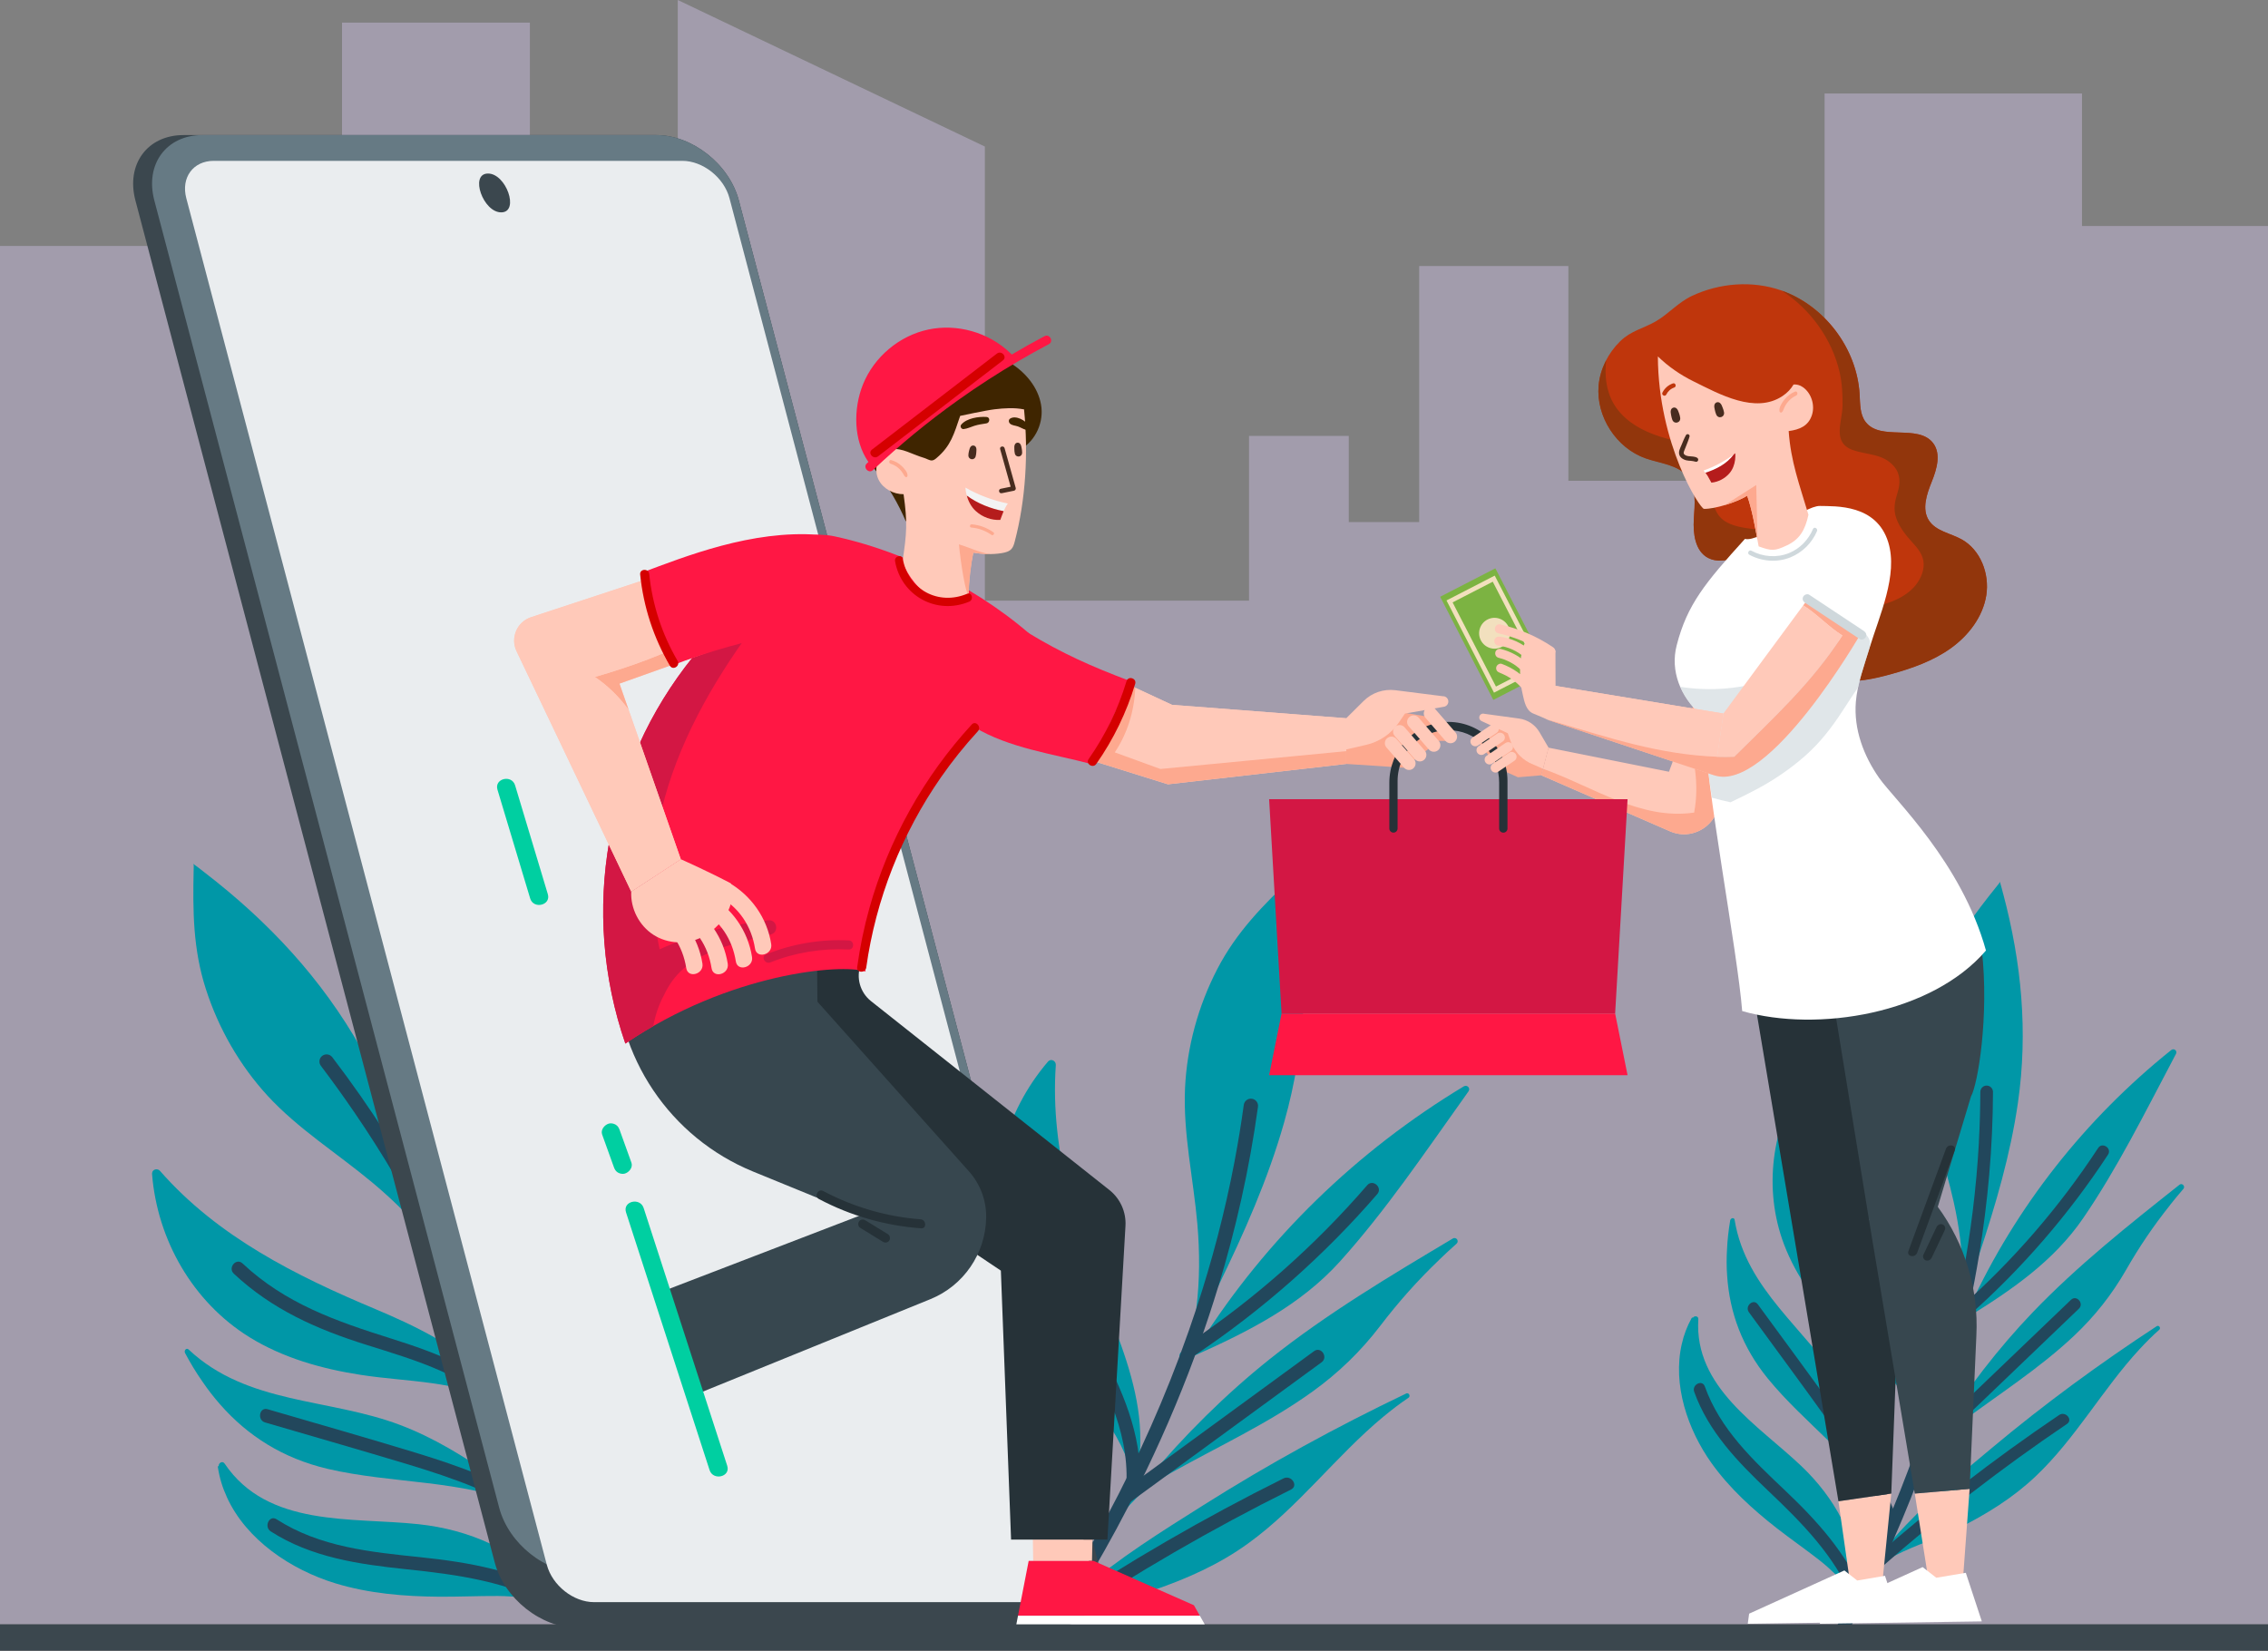 <svg width="500" height="364" viewBox="0 0 500 364" fill="none" xmlns="http://www.w3.org/2000/svg">
<rect x="0" y="0" width="500" height="364" fill="#808080" stroke="none"/>
<g clip-path="url(#clip0)">
<path opacity="0.42" d="M500 159.33V49.83H458.99V20.61H402.25V74.99H384.09V106H345.76V58.65H312.87V115.1H297.35V96.11H275.36V132.43H217.12V32.31L149.42 0V92.11H116.82V4.99H75.4V84.09H62.7V54.23H0V358.12H500V159.33Z" fill="#D1C4E9"/>
<path d="M397.17 323.27C387.66 314.21 373.46 305.9 374.41 290.84C374.46 290.14 373.56 290.02 373.25 290.49C373.15 290.46 373.03 290.48 372.96 290.58C372.95 290.59 372.94 290.59 372.93 290.61C371.93 292.42 371.21 294.32 370.78 296.26C370.78 296.28 370.78 296.29 370.77 296.29C368.69 305.27 372.06 315.19 377.3 322.55C381.28 328.12 386.37 332.75 391.74 336.95C394.76 339.3 397.91 341.49 400.93 343.84C403.78 346.05 406.2 348.68 408.85 351.07C408.96 351.17 409.07 351.29 409.19 351.39C409.22 352.05 409.24 352.7 409.24 353.36C409.24 353.86 409.98 353.88 410 353.4C410.01 353.29 410.01 353.17 410.01 353.06C410.01 353.06 410.02 353.05 410.02 353.04C410.03 352.73 410.04 352.42 410.04 352.11C410.16 352.21 410.27 352.31 410.38 352.4C410.72 352.68 411.25 352.37 411.03 351.93C410.73 351.36 410.39 350.8 410.03 350.27C410.01 349.8 410.02 349.39 409.98 348.93C409.98 348.9 409.97 348.88 409.96 348.86C409.27 338.98 404.43 330.19 397.17 323.27Z" fill="#0097A7"/>
<path d="M480.45 261.23C469.26 270.1 458.03 279.01 448.12 289.34C440.53 297.27 433.65 306.22 427.71 315.59C427.21 315.97 426.73 316.36 426.25 316.77C426.1 316.89 425.94 317.02 425.79 317.15C425.5 317.37 425.24 317.6 424.96 317.83C425.07 317.33 425.15 316.83 425.24 316.32C425.45 316.39 425.71 316.37 425.89 316.26C426.09 316.14 426.22 315.91 426.1 315.6C426.06 315.47 426 315.34 425.96 315.22L425.95 315.21C425.8 314.79 425.64 314.4 425.47 314C425.55 312.75 425.54 311.49 425.45 310.23C425.43 309.65 425.37 309.06 425.28 308.49C425.28 308.45 425.28 308.41 425.26 308.38C424.26 300.15 420.19 292.15 416.09 284.92C407.78 270.34 400.31 254.99 399.22 237.96C399.19 237.37 398.65 236.99 398.16 237.08L398.15 237.09C398.05 237.1 397.95 237.14 397.86 237.22C397.77 237.28 397.69 237.36 397.62 237.47C390.59 248.3 388.7 262.13 393.28 274.29C396.01 281.52 400.72 287.81 406.01 293.36C412.38 300.05 420.32 305.7 424.14 314.32C424.37 314.85 424.57 315.37 424.78 315.9C424.8 315.94 424.83 315.98 424.85 316.01C424.78 316.73 424.67 317.47 424.54 318.19L423.87 318.75C423.43 319.13 423.76 319.71 424.21 319.79C423.97 320.79 423.67 321.8 423.31 322.81C423.28 322.86 423.38 322.88 423.39 322.83C423.4 322.8 423.4 322.78 423.42 322.76C423.46 322.83 423.56 322.85 423.62 322.78C423.95 322.34 424.27 321.91 424.61 321.49C424.62 321.48 424.61 321.47 424.63 321.47L424.64 321.42C425.5 320.28 426.35 319.11 427.19 317.96C427.41 317.67 427.63 317.38 427.85 317.07C429.22 315.97 430.6 314.91 432.01 313.86C432.02 313.85 432.02 313.85 432.02 313.85C440.53 307.46 449.56 301.77 457.31 294.44C461.83 290.17 465.58 285.42 468.68 280.03C471.63 274.87 474.77 270.24 478.4 265.7V265.68C479.33 264.5 480.31 263.32 481.32 262.15C481.54 261.9 481.54 261.63 481.42 261.41L481.41 261.4C481.25 261.09 480.83 260.92 480.45 261.23ZM425.39 319.3C425.39 319.32 425.39 319.32 425.37 319.32V319.34L425.36 319.36C425.37 319.37 425.36 319.38 425.36 319.38C425.37 319.39 425.35 319.4 425.35 319.4C424.73 320.44 424.11 321.48 423.51 322.53C423.89 321.62 424.21 320.71 424.47 319.79C424.55 319.77 424.64 319.73 424.72 319.66C424.97 319.45 425.22 319.23 425.48 319.03C425.54 318.97 425.61 318.9 425.68 318.86C425.58 319.01 425.52 319.17 425.39 319.3Z" fill="#0097A7"/>
<path d="M440.741 194.72C440.571 194.93 440.401 195.14 440.241 195.35C435.221 201.61 430.731 207.5 427.971 215.21C425.241 222.83 424.121 231 424.821 239.06C425.601 247.91 428.791 256.38 430.711 265.01C431.931 270.47 432.631 275.84 432.691 281.3L432.701 281.31C432.721 283.58 432.631 285.85 432.421 288.17C433.731 284.28 435.061 280.38 436.361 276.49C436.361 276.47 436.361 276.47 436.371 276.46C439.971 265.55 443.221 254.54 444.871 243.12C447.131 227.41 445.651 212.23 441.621 197.06C441.611 197.05 441.611 197.05 441.611 197.05C441.391 196.15 441.141 195.25 440.881 194.36C440.871 194.47 440.841 194.59 440.741 194.72Z" fill="#0097A7"/>
<path d="M478.661 231.51C459.681 246.72 444.461 266.02 434.251 288.1C434.221 288.12 434.191 288.13 434.161 288.16L434.151 288.17C433.121 288.8 432.101 289.43 431.071 290.06C430.971 290.13 430.891 290.2 430.831 290.28C430.671 290.49 430.631 290.74 430.671 290.97L430.681 290.98C430.791 291.5 431.311 291.91 431.881 291.57C432.471 291.22 433.061 290.85 433.641 290.49C443.331 284.52 452.771 278.08 459.291 268.52C466.731 257.65 472.741 245.55 478.901 233.9C478.901 233.88 478.921 233.88 478.921 233.86C479.181 233.36 479.451 232.85 479.711 232.35C479.731 232.31 479.741 232.28 479.751 232.25C480.001 231.61 479.241 231.05 478.661 231.51Z" fill="#0097A7"/>
<path d="M406.17 305.79C398.36 293.12 384.94 284.49 382.41 268.94C382.33 268.44 381.77 268.49 381.55 268.82C381.5 268.88 381.46 268.95 381.44 269.04C381.08 271.2 380.83 273.32 380.74 275.4C380.62 277.37 380.62 279.31 380.76 281.21C381.3 289.4 384.08 297 389.73 303.93C397.95 313.99 409.14 321.44 415.63 332.82C415.84 333.9 415.95 335 415.87 336.04C415.87 336.04 415.88 336.05 415.87 336.06C415.87 336.06 415.88 336.07 415.87 336.08C415.81 337.01 415.62 337.87 415.21 338.69C414.98 339.17 415.67 339.63 415.93 339.14C416.61 337.92 416.88 336.6 416.91 335.26L417 335.44C417.02 335.48 417.05 335.53 417.08 335.57C417.16 335.66 417.26 335.73 417.37 335.75C417.83 335.88 418.43 335.39 418.16 334.82C417.85 334.18 417.53 333.55 417.2 332.95C416.98 332.54 416.75 332.14 416.52 331.75C415.99 329.38 415.05 327.03 414.41 324.92C412.35 318.29 409.83 311.71 406.17 305.79Z" fill="#0097A7"/>
<path d="M475.651 292.32C475.601 292.32 475.541 292.34 475.481 292.38C462.861 300.64 450.691 309.56 439.131 319.23C431.741 325.38 424.161 331.62 417.771 338.86C417.721 338.91 417.671 338.98 417.621 339.03C417.611 339.04 417.611 339.04 417.601 339.05C417.591 339.06 417.601 339.07 417.601 339.07C416.631 340.15 415.701 341.26 414.801 342.41C414.701 342.47 414.591 342.52 414.481 342.59C413.931 343.79 413.381 344.96 412.841 346.11C413.501 345.56 414.201 345.05 414.931 344.58C415.011 344.52 415.091 344.47 415.171 344.43C415.791 344.03 416.441 343.65 417.101 343.3L417.721 342.97C417.761 342.95 417.811 342.92 417.861 342.91C422.361 340.6 427.501 339.05 431.761 336.92C437.881 333.88 443.781 330.23 448.761 325.5C457.591 317.15 463.491 306.33 471.691 297.45C471.711 297.43 471.721 297.41 471.741 297.4C473.101 295.93 474.521 294.5 476.041 293.16C476.391 292.84 476.061 292.24 475.651 292.32Z" fill="#0097A7"/>
<path d="M405.64 363.01C407.18 360.28 408.78 357.32 410.41 354.15L410.4 354.14C410.73 353.52 411.05 352.88 411.38 352.23C412.28 350.45 413.18 348.61 414.09 346.72C414.28 346.32 414.46 345.93 414.65 345.52C414.83 345.17 414.99 344.8 415.17 344.44C415.21 344.34 415.27 344.24 415.31 344.12L415.32 344.11C415.47 343.8 415.61 343.5 415.75 343.18C416.36 341.85 416.97 340.49 417.6 339.08L417.59 339.07C417.59 339.07 417.58 339.06 417.59 339.05C417.59 339.03 417.59 339.03 417.61 339.03C417.65 338.93 417.7 338.82 417.75 338.71C420.03 333.5 422.36 327.73 424.6 321.46C424.61 321.45 424.6 321.44 424.62 321.44L424.63 321.39C424.87 320.73 425.11 320.06 425.34 319.37C425.34 319.37 425.35 319.36 425.34 319.35C425.34 319.35 425.35 319.34 425.34 319.33L425.35 319.31V319.29C425.36 319.28 425.36 319.28 425.37 319.27C425.4 319.17 425.44 319.07 425.47 318.98C425.73 318.23 425.99 317.5 426.24 316.73C428.97 308.66 431.52 299.86 433.62 290.46C433.73 290.03 433.82 289.6 433.91 289.16L433.92 289.15C433.95 288.97 433.99 288.8 434.03 288.62C434.06 288.45 434.1 288.29 434.14 288.13L434.15 288.12C434.96 284.32 435.7 280.42 436.35 276.44C436.35 276.42 436.35 276.42 436.36 276.41C438.2 265.15 439.33 253.19 439.37 240.74C439.37 239.97 438.74 239.34 437.97 239.34C437.2 239.34 436.58 239.97 436.58 240.74C436.57 244.46 436.46 248.15 436.26 251.77C436.26 251.79 436.26 251.8 436.27 251.81C435.7 262.08 434.44 271.94 432.69 281.27L432.7 281.28C432.13 284.33 431.51 287.32 430.83 290.26C430.79 290.48 430.72 290.72 430.67 290.95L430.68 290.96C429.17 297.56 427.44 303.86 425.59 309.79L425.47 310.19C425.23 310.95 424.99 311.7 424.75 312.44C424.54 313.06 424.34 313.68 424.15 314.28C421.92 321.02 419.55 327.26 417.19 332.93C417.11 333.13 417.02 333.34 416.93 333.54C416.86 333.7 416.8 333.85 416.73 334.01C416.44 334.7 416.15 335.38 415.86 336.03C415.86 336.03 415.87 336.04 415.86 336.05C415.86 336.05 415.87 336.06 415.86 336.07C414.97 338.14 414.09 340.13 413.22 342.02C412.67 343.21 412.13 344.37 411.58 345.51C411.04 346.64 410.5 347.76 409.96 348.84C409.66 349.46 409.35 350.08 409.05 350.67C408.98 350.8 408.93 350.92 408.86 351.05C406.65 355.43 404.48 359.42 402.44 362.99H405.64V363.01Z" fill="#22475C"/>
<path d="M462.55 253.11C454 266.14 443.81 277.93 432.14 288.26C430.87 289.38 432.61 291.35 433.87 290.23C445.7 279.76 456.07 267.78 464.73 254.57C465.65 253.16 463.47 251.7 462.55 253.11Z" fill="#22475C"/>
<path d="M456.571 286.57C445.421 297.25 434.271 307.93 423.121 318.61C421.901 319.78 423.631 321.75 424.851 320.58C436.001 309.9 447.151 299.22 458.301 288.54C459.521 287.37 457.791 285.4 456.571 286.57Z" fill="#22475C"/>
<path d="M453.951 311.97C439.621 321.65 425.931 332.23 412.951 343.66C411.681 344.78 413.421 346.74 414.681 345.63C427.661 334.2 441.351 323.62 455.681 313.94C457.081 312.99 455.331 311.03 453.951 311.97Z" fill="#22475C"/>
<path d="M426.27 316.5C425.44 307.01 420.37 298.92 415.03 291.3C408.6 282.12 402.83 273.32 401 262.04C400.73 260.37 398.16 260.92 398.44 262.59C400.07 272.63 404.67 281.07 410.45 289.31C416.39 297.8 422.79 306.38 423.72 317.05C423.85 318.73 426.41 318.17 426.27 316.5Z" fill="#22475C"/>
<path d="M418.461 335.52C415.421 326.97 410.561 319.35 405.321 312C399.481 303.8 393.471 295.72 387.531 287.58C386.531 286.21 384.581 287.96 385.561 289.31C391.271 297.14 397.041 304.93 402.681 312.8C408.041 320.26 413.011 327.99 416.111 336.7C416.691 338.29 419.021 337.09 418.461 335.52Z" fill="#22475C"/>
<path d="M410.82 351.38C406.92 342.32 400.65 335.35 393.56 328.63C386.47 321.91 379.2 315.1 375.84 305.67C375.27 304.08 372.94 305.28 373.5 306.85C376.65 315.68 383.2 322.4 389.87 328.73C397.38 335.86 404.33 342.9 408.48 352.56C409.14 354.11 411.48 352.92 410.82 351.38Z" fill="#22475C"/>
<path d="M92.231 336.04C77.471 334.47 59.031 336.8 49.511 322.67C49.071 322.01 48.181 322.52 48.231 323.15C48.121 323.19 48.031 323.3 48.031 323.43C48.021 323.44 48.021 323.45 48.031 323.47C48.381 325.78 49.051 327.98 49.991 330.01C50.001 330.03 50.011 330.03 50.001 330.05C54.311 339.53 64.171 346.09 73.941 349.08C81.341 351.33 89.091 351.97 96.791 352.03C101.121 352.06 105.451 351.85 109.771 351.87C113.851 351.89 117.831 352.58 121.841 352.89C122.011 352.91 122.191 352.93 122.361 352.94C122.841 353.51 123.301 354.08 123.761 354.67C124.101 355.12 124.781 354.63 124.471 354.18C124.401 354.07 124.321 353.96 124.241 353.87C124.241 353.87 124.251 353.86 124.231 353.85C124.021 353.56 123.831 353.28 123.611 353.01C123.781 353.02 123.951 353.03 124.121 353.03C124.611 353.05 124.881 352.4 124.381 352.16C123.721 351.86 123.031 351.59 122.341 351.36C121.991 350.95 121.721 350.58 121.371 350.19C121.351 350.17 121.331 350.16 121.301 350.14C113.881 341.78 103.501 337.24 92.231 336.04Z" fill="#0097A7"/>
<path d="M124.101 223.1C120.191 238.75 116.261 254.47 114.501 270.54C113.161 282.87 113.161 295.63 114.291 308.11C114.111 308.8 113.951 309.47 113.791 310.17C113.741 310.38 113.681 310.61 113.641 310.82C113.531 311.21 113.461 311.61 113.361 312.01C113.111 311.48 112.841 310.98 112.571 310.47C112.811 310.39 113.021 310.19 113.111 309.96C113.211 309.71 113.16 309.42 112.84 309.22C112.72 309.13 112.58 309.06 112.451 308.97L112.441 308.96C112.021 308.69 111.611 308.45 111.181 308.21C110.391 307.04 109.511 305.91 108.571 304.85C108.151 304.35 107.691 303.86 107.221 303.41C107.191 303.37 107.161 303.34 107.131 303.32C100.571 296.64 91.41 292.27 82.76 288.62C65.27 281.29 48.001 272.68 35.3 258.18C34.87 257.67 34.12 257.7 33.751 258.12L33.74 258.13C33.66 258.21 33.6 258.32 33.571 258.45C33.531 258.57 33.52 258.69 33.52 258.84C34.681 273.39 42.511 287.07 54.99 294.81C62.41 299.4 70.971 301.8 79.531 303.12C89.85 304.73 100.851 304.31 110.211 309.41C110.771 309.73 111.321 310.05 111.871 310.39C111.921 310.41 111.971 310.42 112.011 310.44C112.441 311.14 112.851 311.87 113.241 312.61L113.021 313.57C112.891 314.22 113.581 314.5 114.041 314.27C114.521 315.33 114.94 316.44 115.311 317.59C115.321 317.66 115.421 317.61 115.401 317.56C115.391 317.52 115.381 317.51 115.381 317.48C115.471 317.52 115.571 317.46 115.571 317.36C115.561 316.74 115.561 316.13 115.571 315.52C115.581 315.51 115.561 315.5 115.571 315.49L115.551 315.44C115.531 313.82 115.491 312.2 115.451 310.58C115.451 310.17 115.441 309.75 115.431 309.33C115.891 307.4 116.411 305.5 116.941 303.59C116.951 303.58 116.951 303.58 116.951 303.58C120.181 292 124.341 280.68 126.241 268.78C127.351 261.84 127.441 255 126.501 248.04C125.59 241.39 125.211 235.07 125.34 228.51L125.331 228.49C125.351 226.79 125.421 225.06 125.521 223.32C125.541 222.95 125.361 222.7 125.101 222.58L125.09 222.57C124.72 222.42 124.221 222.57 124.101 223.1ZM114.761 313.05C114.771 313.07 114.771 313.07 114.761 313.08L114.771 313.1L114.781 313.12C114.791 313.13 114.791 313.14 114.791 313.14C114.801 313.15 114.801 313.16 114.801 313.16C114.961 314.52 115.131 315.88 115.311 317.23C115.021 316.15 114.681 315.11 114.281 314.11C114.34 314.04 114.391 313.94 114.411 313.82C114.491 313.46 114.561 313.09 114.651 312.74C114.661 312.64 114.681 312.53 114.711 312.44C114.741 312.66 114.791 312.84 114.761 313.05Z" fill="#0097A7"/>
<path d="M42.71 190.87C42.7 191.18 42.7 191.48 42.69 191.78C42.5 200.84 42.54 209.21 45.37 218.02C48.17 226.73 52.8 234.82 58.97 241.56C65.77 248.95 74.45 254.34 82.12 260.75C86.97 264.81 91.3 269.13 95.11 273.98L95.12 273.99C96.71 276.01 98.19 278.1 99.6 280.32C98.1 275.93 96.6 271.52 95.09 267.14C95.08 267.12 95.08 267.12 95.08 267.1C90.79 254.85 86.12 242.75 79.74 231.38C70.94 215.74 59.16 203.17 45.1 192.35C45.09 192.34 45.09 192.34 45.09 192.34C44.27 191.68 43.43 191.05 42.58 190.43C42.66 190.55 42.72 190.68 42.71 190.87Z" fill="#0097A7"/>
<path d="M102.031 197.71C95.501 224.41 95.151 252.18 101.221 278.99C101.201 279.03 101.191 279.06 101.181 279.11L101.171 279.12C100.681 280.39 100.201 281.66 99.711 282.94C99.671 283.07 99.641 283.19 99.651 283.31C99.651 283.6 99.781 283.86 99.981 284.04L99.991 284.05C100.451 284.44 101.191 284.45 101.471 283.75C101.761 283.02 102.031 282.29 102.301 281.56C106.861 269.54 110.891 257.27 110.151 244.22C109.321 229.36 106.381 214.38 103.881 199.7C103.871 199.68 103.881 199.67 103.871 199.65C103.761 199.02 103.651 198.38 103.541 197.76C103.531 197.71 103.521 197.68 103.511 197.64C103.291 196.88 102.231 196.9 102.031 197.71Z" fill="#0097A7"/>
<path d="M88.241 314.18C72.521 308.21 54.551 309.72 41.581 297.53C41.171 297.14 40.691 297.57 40.731 298.01C40.731 298.1 40.741 298.19 40.781 298.28C41.941 300.46 43.181 302.53 44.531 304.46C45.781 306.31 47.121 308.04 48.551 309.66C54.671 316.63 62.401 321.52 72.231 323.84C86.521 327.18 101.681 326.16 115.331 331.88C116.271 332.71 117.121 333.61 117.771 334.6C117.771 334.6 117.781 334.61 117.781 334.62C117.781 334.62 117.791 334.63 117.791 334.64C118.381 335.51 118.801 336.41 119.001 337.43C119.131 338.02 120.061 337.96 119.961 337.34C119.731 335.77 119.071 334.41 118.161 333.19L118.371 333.28C118.421 333.3 118.481 333.33 118.531 333.34C118.661 333.37 118.801 333.36 118.911 333.31C119.411 333.11 119.611 332.26 118.971 331.94C118.251 331.58 117.531 331.24 116.821 330.93C116.341 330.71 115.861 330.52 115.391 330.32C113.281 328.56 110.821 327.1 108.791 325.66C102.381 321.12 95.601 316.97 88.241 314.18Z" fill="#0097A7"/>
<path d="M141.211 254.26C141.161 254.3 141.121 254.35 141.101 254.43C135.481 270.52 130.721 286.89 127.031 303.52C124.651 314.12 122.161 324.93 121.421 335.82C121.411 335.9 121.411 335.99 121.411 336.08C121.401 336.09 121.401 336.09 121.411 336.11C121.401 336.12 121.421 336.13 121.421 336.13C121.291 337.77 121.231 339.41 121.211 341.05C121.151 341.17 121.101 341.29 121.051 341.43C121.391 342.88 121.701 344.31 122.001 345.72C122.211 344.77 122.491 343.83 122.821 342.91C122.851 342.81 122.881 342.7 122.931 342.61C123.211 341.82 123.531 341.04 123.881 340.27L124.211 339.55C124.231 339.5 124.261 339.44 124.291 339.4C126.731 334.23 130.261 329.3 132.621 324.46C136.001 317.52 138.781 310.19 139.991 302.52C142.151 288.96 139.991 275.2 141.211 261.59C141.211 261.56 141.211 261.53 141.221 261.51C141.421 259.26 141.711 257 142.151 254.75C142.231 254.22 141.521 253.91 141.211 254.26Z" fill="#0097A7"/>
<path d="M78.011 245.09C78.021 245.11 78.031 245.11 78.041 245.12C84.601 254.71 90.261 264.41 95.121 273.98L95.131 273.99C96.711 277.12 98.221 280.22 99.641 283.32C99.761 283.55 99.861 283.8 99.971 284.05L99.981 284.06C103.171 291.02 105.961 297.85 108.391 304.43L108.561 304.87C108.871 305.72 109.171 306.55 109.471 307.38C109.711 308.08 109.961 308.77 110.201 309.44C112.841 317.02 115.021 324.24 116.811 330.94C116.881 331.18 116.941 331.43 117.001 331.66C117.051 331.84 117.101 332.03 117.151 332.21C117.371 333.03 117.581 333.83 117.771 334.62C117.771 334.62 117.781 334.63 117.781 334.64C117.781 334.64 117.791 334.65 117.791 334.66C118.421 337.13 119.001 339.52 119.521 341.81C119.851 343.26 120.161 344.67 120.461 346.07C120.761 347.46 121.051 348.83 121.311 350.17C121.461 350.93 121.621 351.7 121.751 352.44C121.781 352.6 121.821 352.75 121.851 352.91C122.521 356.45 123.101 359.83 123.591 363.03H126.781C126.371 360.34 125.901 357.53 125.371 354.61L125.361 354.6C125.231 353.82 125.071 353.02 124.931 352.22C124.511 350.01 124.051 347.73 123.561 345.41C123.461 344.92 123.351 344.44 123.241 343.95C123.161 343.51 123.051 343.07 122.961 342.63C122.931 342.51 122.911 342.39 122.871 342.25L122.881 342.24C122.801 341.86 122.721 341.49 122.631 341.11C122.261 339.5 121.871 337.86 121.461 336.17L121.451 336.16C121.451 336.16 121.441 336.15 121.441 336.14C121.431 336.12 121.431 336.12 121.441 336.11C121.411 335.99 121.381 335.86 121.351 335.73C119.811 329.49 117.921 322.72 115.611 315.56C115.621 315.55 115.601 315.54 115.611 315.53L115.591 315.48C115.351 314.72 115.101 313.96 114.831 313.19C114.831 313.19 114.841 313.18 114.821 313.17C114.821 313.17 114.831 313.16 114.811 313.15L114.801 313.13L114.791 313.11C114.801 313.1 114.801 313.1 114.791 313.08C114.751 312.97 114.721 312.85 114.681 312.75C114.401 311.9 114.121 311.06 113.821 310.2C110.711 301.1 106.931 291.45 102.341 281.58C102.141 281.12 101.931 280.67 101.711 280.21L101.721 280.2C101.621 280.02 101.541 279.84 101.451 279.65C101.371 279.48 101.281 279.31 101.211 279.14L101.221 279.13C99.321 275.17 97.311 271.17 95.141 267.15C95.131 267.13 95.131 267.13 95.131 267.11C89.031 255.75 81.791 244.26 73.251 233.08C72.721 232.39 71.721 232.26 71.031 232.79C70.341 233.32 70.221 234.31 70.751 235C73.261 238.32 75.701 241.7 78.011 245.09Z" fill="#22475C"/>
<path d="M102.47 228.16C103.79 245.72 102.77 263.3 99.43 280.6C99.07 282.48 101.98 283.04 102.34 281.17C105.73 263.64 106.77 245.77 105.43 227.97C105.28 226.06 102.32 226.26 102.47 228.16Z" fill="#22475C"/>
<path d="M120.151 262.25C117.521 279.5 114.881 296.74 112.251 313.99C111.961 315.87 114.871 316.44 115.161 314.56C117.791 297.31 120.431 280.07 123.061 262.82C123.351 260.94 120.441 260.37 120.151 262.25Z" fill="#22475C"/>
<path d="M135.301 286.81C129.131 305.35 124.151 324.26 120.401 343.44C120.031 345.31 122.941 345.88 123.311 344.01C127.061 324.83 132.041 305.92 138.211 287.38C138.811 285.57 135.901 285.02 135.301 286.81Z" fill="#22475C"/>
<path d="M113.62 309.94C106.34 302.01 96.22 298.26 86.19 295.1C74.11 291.3 62.88 287.39 53.47 278.55C52.08 277.24 50.16 279.5 51.55 280.81C59.93 288.68 69.86 293.07 80.71 296.48C91.88 299.99 103.52 303.28 111.7 312.19C112.99 313.6 114.9 311.33 113.62 309.94Z" fill="#22475C"/>
<path d="M119.731 332.35C111.121 326.78 101.511 323.31 91.761 320.32C80.881 317 69.931 313.89 59.011 310.7C57.181 310.16 56.631 313.08 58.441 313.61C68.951 316.69 79.481 319.7 89.961 322.86C99.901 325.86 109.681 329.35 118.451 335.02C120.051 336.05 121.321 333.37 119.731 332.35Z" fill="#22475C"/>
<path d="M123.801 351.82C114.071 346.38 103.651 344.46 92.671 343.32C81.691 342.18 70.491 341.09 60.981 334.96C59.381 333.93 58.111 336.61 59.691 337.63C68.601 343.37 79.091 344.88 89.431 345.96C101.071 347.17 112.141 348.7 122.511 354.49C124.191 355.42 125.461 352.75 123.801 351.82Z" fill="#22475C"/>
<path d="M209.56 344.6C212.59 347.69 215.79 350.61 218.83 353.69C221.69 356.59 224.01 359.9 226.62 362.97C226.63 362.98 226.64 362.99 226.64 363H228.4C228.29 362.75 228.17 362.5 228.05 362.25C228.1 361.72 228.17 361.26 228.19 360.74C228.19 360.71 228.18 360.69 228.17 360.66C228.88 349.5 224.78 338.94 217.68 330.1C208.38 318.53 193.73 307.09 197.04 290.37C197.2 289.6 196.21 289.32 195.8 289.8C195.7 289.75 195.56 289.76 195.46 289.85C195.45 289.85 195.43 289.86 195.43 289.88C194.04 291.76 192.95 293.78 192.17 295.88C192.16 295.9 192.17 295.91 192.15 295.91C188.47 305.65 190.77 317.27 195.53 326.3C199.16 333.15 204.17 339.1 209.56 344.6Z" fill="#0097A7"/>
<path d="M320.25 273.08C306.39 281.34 292.47 289.64 279.83 299.72C270.14 307.46 261.1 316.46 253.04 326.06C252.43 326.42 251.83 326.78 251.23 327.16C251.04 327.27 250.84 327.39 250.66 327.51C250.31 327.71 249.97 327.94 249.62 328.15C249.82 327.6 249.99 327.05 250.16 326.51C250.39 326.63 250.68 326.63 250.9 326.54C251.15 326.43 251.32 326.2 251.24 325.83C251.21 325.68 251.17 325.53 251.14 325.38V325.37C251.03 324.88 250.92 324.42 250.78 323.94C251.05 322.55 251.23 321.14 251.32 319.72C251.38 319.07 251.4 318.4 251.39 317.75C251.4 317.7 251.4 317.66 251.39 317.62C251.5 308.26 248.14 298.68 244.63 289.97C237.51 272.39 231.44 254.08 232.76 234.85C232.81 234.19 232.27 233.67 231.71 233.71H231.7C231.59 233.71 231.47 233.74 231.35 233.81C231.24 233.86 231.14 233.94 231.04 234.05C221.55 245.13 217.36 260.33 220.67 274.64C222.65 283.14 226.98 290.9 232.08 297.9C238.22 306.35 246.26 313.86 249.25 324.09C249.42 324.71 249.58 325.33 249.73 325.96C249.75 326.01 249.78 326.06 249.79 326.09C249.6 326.89 249.37 327.69 249.12 328.49L248.28 329.01C247.73 329.37 248.01 330.07 248.5 330.23C248.09 331.31 247.6 332.4 247.04 333.48C247 333.54 247.1 333.57 247.13 333.52C247.15 333.49 247.15 333.47 247.17 333.45C247.2 333.54 247.31 333.57 247.39 333.5C247.83 333.05 248.25 332.62 248.7 332.2C248.71 332.2 248.71 332.18 248.72 332.18L248.74 332.13C249.87 330.98 251 329.8 252.11 328.63C252.4 328.34 252.69 328.04 252.98 327.73C254.67 326.7 256.39 325.72 258.12 324.75C258.13 324.75 258.13 324.75 258.13 324.75C268.62 318.87 279.58 313.85 289.36 306.8C295.07 302.69 299.98 297.94 304.25 292.36C308.33 287.02 312.53 282.3 317.28 277.76L317.29 277.74C318.51 276.56 319.78 275.38 321.08 274.23C321.36 273.98 321.41 273.68 321.31 273.42V273.41C321.16 273.04 320.71 272.79 320.25 273.08ZM249.88 329.88C249.87 329.9 249.87 329.9 249.86 329.9L249.85 329.92L249.84 329.94C249.84 329.95 249.83 329.96 249.83 329.96C249.83 329.97 249.82 329.98 249.82 329.98C248.97 331.05 248.12 332.13 247.29 333.21C247.85 332.24 248.35 331.27 248.78 330.28C248.88 330.27 248.98 330.24 249.08 330.17C249.39 329.97 249.7 329.77 250.02 329.58C250.1 329.52 250.19 329.46 250.27 329.41C250.14 329.58 250.05 329.75 249.88 329.88Z" fill="#0097A7"/>
<path d="M285.72 192.64C285.5 192.85 285.28 193.06 285.07 193.27C278.51 199.52 272.61 205.45 268.35 213.67C264.15 221.8 261.68 230.78 261.25 239.91C260.8 249.94 263.1 259.9 263.97 269.86C264.51 276.16 264.5 282.28 263.75 288.4V288.41C263.44 290.96 263 293.49 262.41 296.05C264.46 291.9 266.54 287.72 268.57 283.55C268.58 283.53 268.58 283.53 268.59 283.52C274.26 271.84 279.55 260 283.1 247.45C287.99 230.19 288.59 212.97 286.35 195.37C286.35 195.36 286.35 195.36 286.35 195.36C286.23 194.31 286.09 193.28 285.94 192.23C285.91 192.38 285.86 192.51 285.72 192.64Z" fill="#0097A7"/>
<path d="M322.69 239.52C299.15 253.72 279.21 273.05 264.48 296.26C264.44 296.27 264.4 296.29 264.37 296.31H264.36C263.12 296.86 261.88 297.42 260.62 297.97C260.5 298.03 260.39 298.1 260.31 298.18C260.1 298.39 260.02 298.66 260.03 298.93V298.94C260.08 299.54 260.59 300.08 261.29 299.78C262.01 299.47 262.72 299.15 263.43 298.83C275.17 293.59 286.71 287.79 295.45 278.07C305.41 267 313.95 254.36 322.6 242.23C322.61 242.21 322.62 242.21 322.63 242.19C323 241.67 323.37 241.14 323.74 240.62C323.77 240.58 323.78 240.55 323.8 240.51C324.17 239.84 323.41 239.1 322.69 239.52Z" fill="#0097A7"/>
<path d="M230.381 311.87C223.531 296.51 209.791 284.84 209.281 267.04C209.271 266.47 208.631 266.44 208.341 266.77C208.281 266.84 208.221 266.9 208.181 267C207.451 269.36 206.861 271.7 206.441 274.02C206.011 276.21 205.721 278.38 205.591 280.54C204.971 289.79 206.941 298.72 212.231 307.33C219.931 319.82 231.351 329.85 236.921 343.57C237.001 344.82 236.961 346.06 236.711 347.21C236.711 347.21 236.711 347.22 236.701 347.23C236.701 347.23 236.701 347.24 236.691 347.25C236.491 348.29 236.141 349.21 235.561 350.07C235.231 350.58 235.931 351.19 236.301 350.68C237.251 349.41 237.751 347.98 237.981 346.48L238.061 346.69C238.081 346.74 238.101 346.8 238.131 346.85C238.201 346.97 238.311 347.06 238.421 347.1C238.921 347.32 239.661 346.85 239.441 346.18C239.191 345.42 238.921 344.67 238.641 343.94C238.461 343.45 238.251 342.97 238.061 342.49C237.821 339.76 237.121 336.98 236.711 334.53C235.431 326.79 233.591 319.05 230.381 311.87Z" fill="#0097A7"/>
<path d="M310.22 307.18C310.16 307.17 310.09 307.18 310.02 307.22C294.65 314.58 279.69 322.75 265.28 331.86C256.09 337.65 246.66 343.5 238.42 350.65C238.35 350.7 238.29 350.77 238.23 350.82C238.22 350.82 238.22 350.82 238.21 350.84C238.2 350.84 238.2 350.86 238.2 350.86C236.95 351.93 235.74 353.03 234.56 354.18C234.43 354.23 234.31 354.27 234.17 354.34C233.38 355.61 232.59 356.83 231.8 358.04C232.62 357.52 233.48 357.06 234.37 356.64C234.47 356.59 234.56 356.54 234.66 356.5C235.42 356.15 236.2 355.82 236.99 355.52L237.73 355.24C237.78 355.22 237.84 355.2 237.9 355.19C243.29 353.28 249.27 352.31 254.36 350.56C261.67 348.07 268.83 344.87 275.11 340.32C286.25 332.29 294.48 321.05 304.99 312.33C305.01 312.31 305.03 312.29 305.06 312.28C306.8 310.83 308.61 309.45 310.51 308.17C310.97 307.88 310.68 307.15 310.22 307.18Z" fill="#0097A7"/>
<path d="M230.401 363.01C231.311 361.67 232.221 360.31 233.131 358.9C233.401 358.48 233.671 358.07 233.941 357.64C234.191 357.27 234.431 356.88 234.681 356.51C234.741 356.4 234.821 356.3 234.891 356.18H234.901C235.111 355.86 235.321 355.54 235.531 355.2C236.411 353.8 237.301 352.37 238.211 350.88V350.87C238.211 350.87 238.211 350.86 238.221 350.85C238.231 350.83 238.231 350.83 238.241 350.83C238.301 350.72 238.371 350.61 238.451 350.5C241.781 345.01 245.261 338.9 248.711 332.21C248.721 332.21 248.721 332.19 248.731 332.19L248.751 332.14C249.121 331.43 249.481 330.72 249.841 329.99C249.841 329.99 249.851 329.99 249.851 329.97C249.851 329.97 249.861 329.97 249.861 329.95L249.871 329.93L249.881 329.91C249.891 329.91 249.891 329.91 249.901 329.89C249.951 329.79 250.011 329.68 250.061 329.57C250.471 328.77 250.861 327.98 251.261 327.16C255.521 318.53 259.701 309.05 263.461 298.84C263.641 298.37 263.821 297.91 263.981 297.43H263.991C264.051 297.24 264.121 297.05 264.191 296.85C264.251 296.67 264.311 296.49 264.381 296.32H264.391C265.861 292.18 267.281 287.93 268.601 283.56C268.611 283.54 268.611 283.54 268.621 283.53C272.371 271.2 275.421 257.96 277.331 244.02C277.451 243.15 276.841 242.35 275.971 242.24C275.111 242.13 274.321 242.73 274.201 243.6C273.631 247.77 272.961 251.88 272.191 255.91C272.181 255.93 272.191 255.94 272.191 255.95C270.021 267.36 267.131 278.22 263.771 288.41V288.42C262.671 291.75 261.531 295.01 260.341 298.2C260.261 298.44 260.151 298.7 260.061 298.95V298.96C257.381 306.13 254.501 312.92 251.541 319.29L251.341 319.72C250.961 320.54 250.581 321.33 250.201 322.13C249.871 322.8 249.561 323.46 249.251 324.1C245.741 331.32 242.161 337.96 238.671 343.95C238.551 344.17 238.421 344.39 238.291 344.59C238.191 344.75 238.101 344.92 238.001 345.08C237.571 345.81 237.151 346.53 236.731 347.21C236.731 347.21 236.731 347.22 236.721 347.23C236.721 347.23 236.721 347.24 236.711 347.25C235.401 349.44 234.121 351.53 232.861 353.52C232.061 354.77 231.291 355.99 230.501 357.19C229.721 358.38 228.961 359.55 228.191 360.68C227.761 361.33 227.321 361.97 226.891 362.59C226.801 362.72 226.721 362.85 226.621 362.99C226.611 363 226.611 363.01 226.601 363.02H230.401V363.01Z" fill="#22475C"/>
<path d="M301.41 261.31C289.89 274.63 276.7 286.3 262.08 296.13C260.49 297.2 262.14 299.66 263.73 298.59C278.55 288.63 291.95 276.77 303.63 263.27C304.88 261.82 302.65 259.87 301.41 261.31Z" fill="#22475C"/>
<path d="M289.7 297.89C275.61 308.18 261.53 318.47 247.44 328.77C245.9 329.89 247.55 332.36 249.09 331.23C263.18 320.94 277.26 310.65 291.35 300.35C292.89 299.23 291.24 296.76 289.7 297.89Z" fill="#22475C"/>
<path d="M282.97 325.94C265.47 334.64 248.56 344.44 232.31 355.3C230.72 356.36 232.37 358.82 233.96 357.76C250.21 346.9 267.12 337.1 284.62 328.4C286.33 327.55 284.66 325.1 282.97 325.94Z" fill="#22475C"/>
<path d="M251.28 326.88C251.77 316.13 247.3 306.3 242.46 296.97C236.63 285.73 231.49 275.01 231.12 262.1C231.07 260.19 228.11 260.42 228.17 262.33C228.5 273.82 232.39 283.96 237.62 294.06C243 304.45 248.88 315.03 248.33 327.11C248.24 329.01 251.2 328.77 251.28 326.88Z" fill="#22475C"/>
<path d="M239.7 347.01C237.58 336.98 233.27 327.71 228.51 318.7C223.2 308.64 217.67 298.69 212.24 288.69C211.33 287.01 208.87 288.68 209.78 290.34C215.01 299.96 220.3 309.55 225.44 319.21C230.32 328.37 234.74 337.77 236.9 347.98C237.29 349.84 240.09 348.86 239.7 347.01Z" fill="#22475C"/>
<path d="M208.69 335.12C215.69 343.8 222.12 352.32 225.48 363.01H228.57C225.51 352.56 219.63 343.98 212.83 335.56C205.9 326.97 198.77 318.25 196.42 307.19C196.02 305.33 193.23 306.32 193.62 308.16C195.83 318.53 202.16 327.03 208.69 335.12Z" fill="#22475C"/>
<path d="M127.27 358.9H231.5C239.46 358.9 244.2 352.45 242.1 344.5L162.88 44.18C160.78 36.22 152.63 29.78 144.68 29.78H40.45C32.49 29.78 27.75 36.23 29.85 44.18L109.07 344.49C111.17 352.45 119.32 358.9 127.27 358.9Z" fill="#3B474E"/>
<path d="M128.25 346.82H228.31C236.27 346.82 241.01 340.37 238.91 332.42L162.88 44.18C160.78 36.22 152.63 29.78 144.68 29.78H44.62C36.66 29.78 31.92 36.23 34.02 44.18L110.05 332.41C112.15 340.37 120.3 346.82 128.25 346.82Z" fill="#667A84"/>
<path d="M47.13 35.46H150.41C154.96 35.46 159.62 39.15 160.82 43.7L240.3 344.99C241.5 349.54 238.79 353.23 234.24 353.23H130.96C126.41 353.23 121.75 349.54 120.55 344.99L41.07 43.7C39.87 39.15 42.58 35.46 47.13 35.46Z" fill="#EAEDEF"/>
<path d="M107.53 38.26C103.5 38.33 106.51 46.89 110.54 46.82C114.58 46.74 111.57 38.18 107.53 38.26Z" fill="#3B474E"/>
<path d="M500 358.12H0V363.91H500V358.12Z" fill="#3B474E"/>
<path d="M374.94 151.24L367.94 170.15L341.38 164.84L340.16 169.5L339.79 170.93L368.16 183.28C373.8 185.73 379.91 180.96 378.89 174.9L374.94 151.24Z" fill="#FFC9B9"/>
<path d="M378.9 174.89L374.95 151.24L371.55 160.42C373.39 166.51 374.72 172.62 373.49 179.15C374.11 179.06 374.74 178.95 375.37 178.8C374.74 178.95 374.11 179.06 373.49 179.15C373.45 179.37 373.41 179.58 373.37 179.8C373.42 179.58 373.45 179.36 373.49 179.15C361.62 180.89 351.24 173.43 340.17 169.5L339.8 170.93L368.17 183.28C373.8 185.73 379.91 180.95 378.9 174.89Z" fill="#FDA98F"/>
<path d="M330.42 159.5L325.28 162.76L330.42 169.45L334.66 171.37L339.79 170.93L341.38 164.84L330.42 159.5Z" fill="#FDA98F"/>
<path d="M340.16 169.5L337.16 168.17C335.21 167.14 333.72 165.41 332.99 163.33L332.41 161.66L326.61 158.97C326.23 158.79 326.03 158.37 326.14 157.97C326.26 157.5 326.75 157.23 327.21 157.37L334.9 158.42C336.78 158.68 338.43 159.78 339.39 161.42L341.39 164.84L340.16 169.5Z" fill="#FFC9B9"/>
<path d="M352.43 84.99C351.84 91.81 356.33 98.75 362.8 101.02C366.03 102.15 369.92 102.4 372.05 105.08C374.06 107.6 373.62 111.19 373.42 114.41C373.22 117.63 373.71 121.48 376.56 122.97C380.17 124.86 384.59 121.52 388.55 122.49C392.45 123.45 394.15 128.1 394.33 132.12C394.52 136.14 393.9 140.41 395.75 143.98C397.55 147.47 401.44 149.51 405.34 149.99C409.23 150.48 413.17 149.63 416.95 148.58C421.57 147.3 426.18 145.67 430.08 142.88C433.98 140.08 437.13 135.97 437.89 131.24C438.65 126.5 436.62 121.2 432.42 118.89C429.96 117.54 426.76 117.09 425.24 114.73C423.63 112.23 424.76 108.95 425.87 106.19C426.98 103.43 427.97 100.05 426.17 97.69C422.9 93.39 414.55 97.32 411.28 93.01C410.01 91.34 410.09 89.06 409.97 86.97C409.39 76.83 402.25 67.36 392.66 64.02C386.3 61.81 379.11 62.38 373.04 65.22C369.94 66.67 367.84 69.24 364.98 70.88C362.24 72.45 359.53 72.92 357.15 75.27C354.53 77.85 352.75 81.32 352.43 84.99Z" fill="#BF360C"/>
<path d="M432.42 118.9C429.96 117.55 426.76 117.1 425.24 114.74C423.63 112.24 424.76 108.96 425.87 106.2C426.98 103.44 427.97 100.06 426.17 97.7C422.9 93.4 414.55 97.33 411.28 93.02C410.01 91.35 410.09 89.07 409.97 86.98C409.4 76.89 402.33 67.48 392.81 64.09C399.09 68.13 403.86 74.73 405.54 81.98C406.11 84.45 406.25 86.99 406.2 89.52C406.12 93.07 403.88 97.54 408.42 99.2C411.62 100.36 415.1 99.94 417.56 102.83C419 104.52 418.97 106.56 418.34 108.58C417.73 110.55 417.34 112.26 418.06 114.28C418.75 116.23 420.13 117.98 421.51 119.49C422.78 120.88 424.03 122.32 424.09 124.3C424.15 126.23 423.14 128.19 421.84 129.56C419.39 132.16 415.47 133.41 412.02 133.93C408.78 134.42 405.56 134.07 403.02 131.84C400.65 129.76 399.44 126.59 398.31 123.73C397.67 122.1 397.11 120.5 395.77 119.31C394.61 118.27 393.13 117.73 391.64 117.36C388.14 116.49 384.08 116.88 380.83 115.23C377.92 113.75 377.41 110.63 377.54 107.67C377.67 104.84 378.33 101.38 375.77 99.39C374.41 98.33 372.67 97.91 371.03 97.56C369.31 97.19 367.59 96.78 365.92 96.24C362.26 95.06 358.78 93.22 356.45 90.08C354.39 87.29 353.77 83.87 354.01 80.46C354.03 80.12 354.07 79.77 354.11 79.43C353.2 81.17 352.6 83.07 352.43 85.04C351.84 91.86 356.33 98.8 362.8 101.07C366.03 102.2 369.92 102.45 372.05 105.13C374.06 107.65 373.62 111.24 373.42 114.46C373.22 117.68 373.71 121.53 376.56 123.02C380.17 124.91 384.59 121.57 388.55 122.54C392.45 123.5 394.15 128.15 394.33 132.17C394.52 136.19 393.9 140.46 395.75 144.03C397.55 147.52 401.44 149.56 405.34 150.04C409.23 150.53 413.17 149.68 416.95 148.63C421.57 147.35 426.18 145.72 430.08 142.93C433.98 140.13 437.13 136.02 437.89 131.29C438.65 126.51 436.63 121.21 432.42 118.9Z" fill="#92360C"/>
<path d="M414.951 349.24L408.091 350.59L405.301 330.99L416.951 329.29L414.951 349.24Z" fill="#FFC9B9"/>
<path d="M384.07 204.19L413.69 202.7L415.82 226.4L412.09 268.82L418.71 282.82L416.95 329.29L405.3 330.99L396.35 277.48L384.07 204.19Z" fill="#263238"/>
<path d="M415.561 347.42L418.891 357.5L385.311 358L385.611 355.77L406.611 346.24L409.441 348.46L415.561 347.42Z" fill="white"/>
<path d="M432.72 348.69L425.43 350.12L422.13 329.29L434.22 328.24L432.72 348.69Z" fill="#FFC9B9"/>
<path d="M429.47 203.18C420.22 203.93 411 204.96 401.82 206.3L412.71 273.03L422.13 329.3L434.22 328.25L435.71 294.4C436.21 284.26 433.2 274.26 427.2 266.07L434.53 241.71C436 239.21 438.57 224.05 436.9 209.34C436.48 205.6 433.21 202.88 429.47 203.18Z" fill="#37474F"/>
<path d="M433.38 346.76L436.91 357.47L401.21 358L401.54 355.63L423.86 345.5L426.87 347.85L433.38 346.76Z" fill="white"/>
<path d="M429 253.29C426.24 260.8 423.48 268.31 420.73 275.81C420.27 277.05 422.21 277.41 422.66 276.18C425.42 268.67 428.18 261.16 430.93 253.66C431.38 252.42 429.45 252.06 429 253.29Z" fill="#263238"/>
<path d="M428.2 269.93C427.65 269.78 427.14 270.07 426.9 270.59L424.03 276.64C423.8 277.13 424.11 277.76 424.59 277.89C425.14 278.04 425.65 277.75 425.89 277.23C426.85 275.21 427.8 273.19 428.76 271.18C429 270.69 428.69 270.06 428.2 269.93Z" fill="#263238"/>
<path d="M432.191 210.23C419.701 219.79 403.051 223.48 387.691 220.09C386.441 219.81 385.841 221.72 387.101 222C403.191 225.55 420.441 221.74 433.531 211.72C434.551 210.94 433.211 209.46 432.191 210.23Z" fill="#CFD8DC"/>
<path d="M394.721 161.91C393.901 159.55 392.541 157.4 390.671 155.73C390.281 155.38 389.671 155.25 389.261 155.65C388.911 156 388.771 156.69 389.181 157.06C389.601 157.44 390.001 157.84 390.371 158.26C390.561 158.47 390.731 158.69 390.911 158.91C391.001 159.02 391.081 159.13 391.161 159.25C391.201 159.3 391.231 159.35 391.271 159.4C391.281 159.41 391.281 159.41 391.281 159.41C391.291 159.42 391.291 159.43 391.311 159.45C391.611 159.91 391.891 160.38 392.141 160.87C392.271 161.12 392.391 161.38 392.501 161.64C392.561 161.77 392.611 161.9 392.661 162.03C392.681 162.09 392.711 162.15 392.731 162.21C392.741 162.24 392.751 162.26 392.751 162.27C392.761 162.28 392.761 162.3 392.771 162.32C392.941 162.81 393.391 163.23 393.961 163.08C394.421 162.98 394.901 162.44 394.721 161.91Z" fill="#CFD8DC"/>
<path d="M384.69 118.81C387.96 119.66 397.76 111.47 401.21 111.55C404.65 111.64 413.69 111.1 416.29 119.58C418.49 126.77 414.33 135.7 412.1 143.03C410.92 146.9 409.47 150.76 409.14 154.73C408.64 160.83 410.89 166.68 414.26 171.5C417.63 176.3 432.45 190.14 437.82 209.56C425.88 223.51 400.71 227.68 384.08 222.91C383.06 209.76 375.94 172.74 375.68 159.3C375.66 158.5 375.35 157.95 374.86 157.51C370.51 153.61 368.17 147.94 369.64 142.28C371.95 133.26 375.95 128.46 384.69 118.81Z" fill="white"/>
<path opacity="0.63" d="M374.851 157.51C375.351 157.95 375.661 158.5 375.671 159.3C375.761 164.06 376.481 169.83 377.411 175.87C378.741 176.25 380.111 176.58 381.501 176.88C383.511 175.94 385.501 174.95 387.431 173.92C391.191 171.9 394.731 169.48 397.941 166.66C401.231 163.76 403.781 160.45 406.171 156.79C407.321 155.03 408.451 153.25 409.641 151.53C410.251 148.68 411.251 145.86 412.111 143.04L412.151 142.92C413.041 139.98 409.441 137.77 407.181 139.84C397.501 148.71 384.251 153.57 370.431 151.43C371.391 153.7 372.921 155.78 374.851 157.51Z" fill="#CFD8DC"/>
<path d="M399.691 116.63C398.701 118.99 396.811 120.96 394.421 121.93C391.741 123.02 388.671 122.8 386.131 121.43C385.561 121.12 385.091 122.01 385.661 122.31C388.411 123.8 391.801 124.07 394.721 122.88C397.341 121.81 399.471 119.71 400.571 117.1C400.821 116.51 399.941 116.03 399.691 116.63Z" fill="#CFD8DC"/>
<path d="M341.384 148.042L329.668 125.301L317.498 131.571L329.213 154.312L341.384 148.042Z" fill="#7CB342"/>
<path d="M339.325 147.02L329.309 127.578L319.565 132.597L329.582 152.04L339.325 147.02Z" stroke="#F2E0BE" stroke-miterlimit="10"/>
<path d="M326.461 141.17C325.601 139.5 326.261 137.45 327.921 136.59C329.591 135.73 331.641 136.39 332.501 138.06C333.361 139.73 332.701 141.78 331.031 142.64C329.371 143.5 327.321 142.84 326.461 141.17Z" fill="#F2E0BE"/>
<path d="M342.91 143.47L342.7 143.37C342.7 143.37 340.24 142.22 338.3 141.3C337.3 140.83 336.12 141.4 335.88 142.48C335.66 143.45 335.38 144.43 335.34 144.71C334.95 147.52 335.05 150.36 335.7 153.12C336.05 154.62 336.39 156.61 337.96 157.29C338.21 157.4 341.15 158.6 341.13 158.67L341.64 156.87L342.94 152.33L342.91 143.47Z" fill="#FFC9B9"/>
<path d="M363.43 154.59L341.97 151.06L341.13 158.67L377.92 170.93L379.07 163.14L379.93 157.31L363.43 154.59Z" fill="#FFC9B9"/>
<path d="M379.931 157.31L363.431 154.6L341.971 151.07L341.311 157.09C353.481 160.68 365.671 166.33 378.531 166.85L379.081 163.14L379.931 157.31Z" fill="#FFC9B9"/>
<path d="M382.33 166.84C390.92 158.31 399.44 150.56 406.16 140.11C403.12 138.22 400.57 135.35 397.53 133.47L379.94 157.31L378.53 166.85C379.79 166.9 381.05 166.89 382.33 166.84Z" fill="#FFC9B9"/>
<path d="M398.611 132.01L397.531 133.47C400.571 135.35 403.121 138.22 406.161 140.11C399.441 150.56 390.921 158.31 382.331 166.84C381.061 166.89 379.791 166.9 378.531 166.85C365.671 166.33 355.121 162.76 342.951 159.17L341.141 158.69L377.931 170.94C389.931 174.94 410.161 139.8 410.161 139.8L398.611 132.01Z" fill="#FDA98F"/>
<path d="M410.911 139.12C406.901 136.46 402.891 133.8 398.881 131.14C398.431 130.84 397.761 131.11 397.531 131.55C397.261 132.07 397.491 132.6 397.941 132.9L409.971 140.88C410.421 141.18 411.091 140.91 411.321 140.47C411.601 139.96 411.361 139.42 410.911 139.12Z" fill="#CFD8DC"/>
<path d="M373.39 84.1C379.06 86.9 386.97 91.32 392.98 87.31C394.06 86.59 394.85 85.72 395.4 84.78C396.08 84.72 396.77 84.87 397.48 85.37C399.37 86.71 400.18 89.41 399.43 91.59C398.63 93.91 396.77 94.71 394.33 95.04C394.79 101.72 396.67 106.74 398.69 113.49C397.95 116.93 396.7 118.93 393.96 120.23C391.22 121.53 390.56 121.49 387.71 120.46C387.09 117.09 386.33 112.51 385.18 109.28C383.04 110.7 377.97 112.26 375.66 112.19C374.79 112.17 365.59 98.04 365.49 78.58C367.77 80.8 370.44 82.65 373.39 84.1Z" fill="#FFC9B9"/>
<path d="M380.221 111.37C382.131 110.8 384.051 110.02 385.171 109.28C386.171 112.09 386.871 115.91 387.451 119.08L387.181 106.93L380.221 111.37Z" fill="#FDA98F"/>
<path d="M393.39 88.1C394.03 87.29 394.84 86.7 395.74 86.33C396.23 86.13 396.48 86.98 396 87.2C395.2 87.55 394.52 88.11 393.97 88.84C393.71 89.19 393.49 89.57 393.31 89.98C393.15 90.35 393.1 90.65 392.8 90.91C392.64 91.05 392.38 90.93 392.32 90.72C392.09 89.85 392.91 88.72 393.39 88.1Z" fill="#FDA98F"/>
<path d="M378.05 90.38C377.97 90 377.86 89.62 377.97 89.24C378.12 88.69 378.78 88.48 379.21 88.87C379.51 89.13 379.63 89.51 379.77 89.87C379.9 90.2 380 90.51 380.07 90.86C380.29 92 378.79 92.46 378.35 91.38C378.21 91.04 378.12 90.72 378.05 90.38Z" fill="#472C1F"/>
<path d="M368.41 91.53C368.35 91.15 368.25 90.76 368.37 90.39C368.54 89.85 369.21 89.66 369.62 90.06C369.91 90.33 370.01 90.71 370.15 91.08C370.27 91.41 370.36 91.73 370.41 92.08C370.59 93.23 369.08 93.64 368.67 92.54C368.55 92.2 368.47 91.88 368.41 91.53Z" fill="#472C1F"/>
<path d="M375.561 103.74C377.961 102.9 380.221 101.68 382.251 100.16C380.711 102.27 378.401 103.44 375.981 104.23C375.851 104.06 375.711 103.89 375.561 103.74Z" fill="white"/>
<path d="M382.25 100.16C382.35 100.08 382.46 100.01 382.56 99.93C382.59 100.4 382.58 100.89 382.52 101.36C382.38 102.44 382 103.49 381.3 104.31C380.3 105.49 378.83 106.27 377.29 106.41C377.03 105.93 376.77 105.44 376.49 104.97C376.34 104.72 376.17 104.47 375.99 104.23C378.4 103.44 380.71 102.27 382.25 100.16Z" fill="#B51C1C"/>
<path d="M374.93 83.16C377.4 82.45 379.91 82.67 382.23 83.8C382.78 84.07 382.34 84.91 381.79 84.64C379.71 83.62 377.46 83.42 375.23 84.06C374.63 84.24 374.34 83.33 374.93 83.16Z" fill="#BF360C"/>
<path d="M366.5 86.55C366.98 85.59 367.8 84.88 368.81 84.53C369.39 84.33 369.68 85.24 369.1 85.44C368.31 85.71 367.71 86.26 367.34 87C367.07 87.54 366.22 87.1 366.5 86.55Z" fill="#BF360C"/>
<path d="M374.151 100.93C373.591 100.59 372.881 100.66 372.251 100.57C371.891 100.52 371.371 100.38 371.211 100.01C371.111 99.77 371.261 99.49 371.341 99.27C371.471 98.94 371.611 98.61 371.741 98.27C372.001 97.6 372.281 96.95 372.471 96.25C372.601 95.78 371.921 95.51 371.691 95.93C371.291 96.64 370.991 97.41 370.681 98.16C370.391 98.85 369.941 99.62 370.261 100.37C370.511 100.96 371.101 101.31 371.691 101.47C372.041 101.56 372.411 101.58 372.761 101.6C373.111 101.63 373.441 101.7 373.781 101.79C374.331 101.96 374.621 101.22 374.151 100.93Z" fill="#472C1F"/>
<path d="M342.37 142.69C338.85 140.31 334.9 138.61 330.76 137.67C329.5 137.38 329.05 139.33 330.3 139.62C334.28 140.52 338.04 142.17 341.42 144.46C341.87 144.76 342.54 144.49 342.77 144.05C343.06 143.52 342.82 142.99 342.37 142.69Z" fill="#FFC9B9"/>
<path d="M337.45 143.48C335.56 141.8 333.17 140.68 330.65 140.37C330.13 140.31 329.55 140.55 329.45 141.12C329.36 141.6 329.64 142.25 330.2 142.32C330.76 142.39 331.31 142.49 331.86 142.64C332.47 142.81 332.81 142.93 333.35 143.17C334.43 143.66 335.26 144.2 336.09 144.95C336.48 145.3 337.15 145.31 337.5 144.89C337.85 144.49 337.87 143.85 337.45 143.48Z" fill="#FFC9B9"/>
<path d="M336.73 146.3C335.09 144.74 333.05 143.62 330.85 143.08C330.34 142.95 329.75 143.3 329.65 143.83C329.55 144.37 329.85 144.9 330.4 145.03C330.65 145.09 330.9 145.16 331.14 145.24C331.26 145.28 331.37 145.31 331.48 145.35C331.54 145.37 331.59 145.39 331.65 145.41C331.66 145.41 331.65 145.41 331.66 145.41C332.14 145.61 332.6 145.82 333.06 146.06C333.27 146.18 333.48 146.3 333.69 146.43C333.79 146.49 333.89 146.56 333.99 146.63C334.04 146.67 334.1 146.7 334.15 146.74C334.16 146.75 334.17 146.75 334.19 146.77C334.6 147.08 335 147.41 335.37 147.76C335.75 148.12 336.44 148.11 336.78 147.7C337.14 147.29 337.13 146.68 336.73 146.3Z" fill="#FFC9B9"/>
<path d="M337.33 150.78C335.65 148.76 333.53 147.26 331.06 146.36C330.57 146.18 329.95 146.62 329.86 147.11C329.75 147.7 330.08 148.12 330.61 148.31C330.64 148.32 330.65 148.32 330.66 148.33C330.66 148.33 330.66 148.33 330.67 148.34C330.73 148.36 330.78 148.38 330.84 148.41C330.97 148.46 331.1 148.52 331.22 148.57C331.47 148.68 331.72 148.8 331.97 148.93C332.47 149.19 332.96 149.49 333.42 149.82C333.42 149.82 333.42 149.82 333.43 149.82C333.44 149.82 333.43 149.82 333.44 149.83C333.5 149.88 333.56 149.92 333.62 149.97C333.73 150.05 333.84 150.14 333.95 150.23C334.16 150.4 334.37 150.58 334.58 150.77C334.78 150.96 334.98 151.15 335.17 151.35C335.27 151.45 335.36 151.55 335.45 151.65C335.49 151.7 335.53 151.74 335.57 151.79C335.58 151.8 335.77 152.03 335.64 151.87C335.97 152.27 336.54 152.51 337.02 152.18C337.42 151.88 337.69 151.21 337.33 150.78Z" fill="#FFC9B9"/>
<path d="M296.79 168.43L309.54 169.26L317.2 163.35H319.3L314.71 158L308.69 156.99L296.79 165.23V168.43Z" fill="#FDA98F"/>
<path d="M296.79 165.23L301.18 164.22C304.11 163.55 306.69 161.79 308.38 159.31L309.74 157.32L318.33 155.82C318.89 155.72 319.3 155.24 319.3 154.67C319.3 154.01 318.76 153.48 318.1 153.5L307.6 152.17C305.04 151.85 302.47 152.72 300.63 154.54L296.79 158.35V165.23Z" fill="#FFC9B9"/>
<path d="M240.74 344.13H227.78L227.7 339.43H240.84L240.74 344.13Z" fill="#FFC9B9"/>
<path d="M263.211 353.91L241.081 344.13H226.781L224.431 356.21H264.511L263.211 353.91Z" fill="#FF1744"/>
<path d="M224.431 356.21L224.061 358.12H265.591L264.511 356.21H224.431Z" fill="white"/>
<path d="M178.12 251.61V199.4L185.02 202.05C189.24 203.67 191.36 208.39 189.77 212.61C188.68 215.51 189.59 218.79 192.02 220.72L244.57 262.36C246.97 264.26 248.3 267.22 248.12 270.28L244.14 339.44H222.9L220.65 280.14L178.12 251.61Z" fill="#263238"/>
<path d="M180.03 202.7L180.21 220.85L213.61 258.25C216.12 261.06 217.48 264.71 217.41 268.47C217.28 276.38 212.44 283.45 205.11 286.43L152.84 307.67L145.65 284.87L189.66 267.96L166.04 258.3C147.69 250.8 135.7 232.94 135.7 213.12L180.03 202.7Z" fill="#37474F"/>
<path d="M202.951 268.82C195.441 268.26 188.111 266.11 181.471 262.58C180.331 261.98 179.421 263.76 180.561 264.36C187.541 268.06 195.191 270.23 203.071 270.81C204.341 270.91 204.221 268.92 202.951 268.82Z" fill="#263238"/>
<path d="M195.74 272.1L190.73 269.02C190.28 268.75 189.62 268.86 189.35 269.34C189.08 269.81 189.19 270.43 189.67 270.72L194.68 273.8C195.13 274.07 195.79 273.96 196.06 273.48C196.32 273.01 196.21 272.39 195.74 272.1Z" fill="#263238"/>
<path d="M216.86 145.72C219.54 141.14 222.23 136.83 226.83 139.61C233.98 143.95 240.58 146.94 249.04 150.11L240.64 168.46C232.21 166.22 222.42 164.94 214.76 160.29C210.19 157.52 214.13 150.4 216.86 145.72Z" fill="#FF1744"/>
<path d="M258.38 155.4L249.42 151.24C247.44 157.3 244.52 162.84 240.4 167.59L257.48 172.92L296.78 168.43V158.35L258.38 155.4Z" fill="#FFC9B9"/>
<path d="M255.821 169.54L296.791 165.63V158.36L258.391 155.4L250.301 151.64C250.021 157 248.511 161.75 245.761 165.88L255.821 169.54Z" fill="#FFC9B9"/>
<path d="M255.82 169.54L245.76 165.88C248.51 161.75 250.02 157 250.3 151.64L249.05 151.06L248.66 150.89C247.28 156.86 244.92 162.78 240.54 167.62L257.49 172.91L296.79 168.42V165.61L255.82 169.54Z" fill="#FDA98F"/>
<path d="M248.351 150.18C246.501 156.32 243.681 162.1 240.001 167.35C239.261 168.4 240.941 169.48 241.681 168.43C245.461 163.05 248.361 157.07 250.261 150.77C250.631 149.54 248.731 148.94 248.351 150.18Z" fill="#D50000"/>
<path d="M190.84 207.77C191.4 203.77 192.69 199.89 194.18 196.14C200.16 181.05 208.7 166.41 219.79 154.51C223.38 150.65 227.31 147.14 231.55 144.05C220.22 132.39 201.93 122.12 184.03 118.26C176.59 116.66 169.11 120.78 166.46 127.91L152.85 144.74C133.48 168.7 127.82 200.95 137.87 230.08C160.83 214.46 185.56 212.4 190.83 214.2C190.45 212.09 190.54 209.89 190.84 207.77Z" fill="#FF1744"/>
<path d="M169.35 202.89C161.12 203.81 153.03 205.83 145.43 209.29C138.56 178.36 155.31 150.38 174.75 127.26C177.53 123.96 172.76 119.53 169.77 122.64C168.35 124.12 167.21 125.9 166.45 127.92L152.84 144.75C133.47 168.71 127.81 200.96 137.86 230.09C139.9 228.7 141.95 227.43 144.01 226.25C144.45 223.87 145.21 221.54 146.43 219.3C150.72 210.01 160.62 208.38 169.94 206.02C171.84 205.52 171.31 202.67 169.35 202.89Z" fill="#D31744"/>
<path d="M187.14 207.34C180.89 207.02 174.68 208.09 168.88 210.42C167.69 210.9 168.65 212.65 169.84 212.18C175.31 209.99 181.21 209.04 187.09 209.34C188.37 209.41 188.43 207.41 187.14 207.34Z" fill="#D31744"/>
<path d="M214.24 159.72C203.67 171.21 195.88 185.16 191.67 200.2C190.47 204.48 189.58 208.84 188.97 213.24C188.79 214.51 190.79 214.59 190.97 213.32C193.07 198.28 198.79 183.81 207.46 171.35C209.94 167.79 212.65 164.41 215.59 161.21C216.44 160.27 215.11 158.78 214.24 159.72Z" fill="#D50000"/>
<path d="M150.08 189.43C150.08 189.43 156.71 192.38 161.15 194.79C162.53 199.76 158.86 204.48 154.76 206.6C151.44 208.32 147.2 208.12 144.06 206.1C140.91 204.08 138.98 200.31 139.16 196.57L150.08 189.43Z" fill="#FFC9B9"/>
<path d="M170.02 208.16C169.12 202.37 165.59 197.38 160.51 194.49C158.44 193.31 156.55 196.5 158.63 197.68C162.96 200.14 165.68 204.22 166.45 209.13C166.81 211.48 170.38 210.5 170.02 208.16Z" fill="#FFC9B9"/>
<path d="M165.79 210.99C164.89 205.2 161.36 200.21 156.28 197.32C154.21 196.14 152.32 199.33 154.4 200.51C158.73 202.97 161.45 207.05 162.22 211.96C162.58 214.3 166.16 213.32 165.79 210.99Z" fill="#FFC9B9"/>
<path d="M160.44 212.48C159.54 206.69 156.01 201.7 150.93 198.81C148.86 197.63 146.97 200.82 149.05 202C153.38 204.46 156.1 208.54 156.87 213.45C157.23 215.8 160.8 214.82 160.44 212.48Z" fill="#FFC9B9"/>
<path d="M154.86 212.46C153.96 206.67 150.43 201.68 145.35 198.79C143.28 197.61 141.39 200.8 143.47 201.98C147.8 204.44 150.52 208.52 151.29 213.43C151.65 215.78 155.22 214.8 154.86 212.46Z" fill="#FFC9B9"/>
<path d="M150.08 189.43L136.57 150.72L175.35 136.91L167.2 119.58L117.08 136.08C113.97 137.1 112.47 140.62 113.88 143.58L139.16 196.57L150.08 189.43Z" fill="#FFC9B9"/>
<path d="M175.35 136.91L167.2 119.58L153.18 124.19C152.78 129.71 152.59 135.18 154.14 140.22C147.11 144.12 138.69 147.08 131.15 149.25C134.18 151.31 136.55 153.74 138.57 156.45L136.57 150.72L175.35 136.91Z" fill="#FDA98F"/>
<path d="M131.15 149.25C138.68 147.08 147.11 144.12 154.14 140.22C152.6 135.18 152.78 129.71 153.18 124.19L117.08 136.07C113.97 137.09 112.47 140.61 113.88 143.57L139.16 196.56L150.08 189.42L138.57 156.45C136.55 153.74 134.18 151.31 131.15 149.25Z" fill="#FFC9B9"/>
<path d="M147.77 146.86C156.65 143.43 164.99 141.17 174.67 139.27C179.97 138.23 184.37 132.99 183.11 127.17C181.93 121.69 186.18 118.35 180.41 117.91C165.79 116.79 151.07 122.68 141.5 126.25C142.07 133.26 144.22 140.47 147.77 146.86Z" fill="#FF1744"/>
<path d="M141.13 126.66C141.85 133.77 144.08 140.62 147.7 146.78C148.35 147.89 150.04 146.81 149.38 145.7C145.95 139.84 143.81 133.31 143.13 126.55C143 125.28 141 125.37 141.13 126.66Z" fill="#D50000"/>
<path d="M224.2 99.48C227.92 97.8 229.99 93.72 229.6 89.9C229.21 86.09 226.67 82.64 223.31 80.39C219.96 78.14 215.86 76.99 211.76 76.47C208.3 76.03 204.74 76.02 201.36 76.84C199.65 77.26 197.87 77.98 197 79.4C196.13 80.82 196.72 83.05 198.45 83.41C197.01 83.18 195.44 83.92 194.81 85.14C194.18 86.36 194.53 87.96 195.63 88.85C193.96 88.69 192.24 89.61 191.55 91.03C190.87 92.45 191.28 94.25 192.53 95.28C190.83 95.84 190.13 97.84 190.51 99.47C190.89 101.1 192.06 102.47 193.12 103.82C195.8 107.24 198.02 110.98 199.69 114.92C202.16 114.04 204.49 112.81 206.56 111.29" fill="#3F2500"/>
<path d="M225.76 90.26C223.6 89.84 221.43 89.98 219.24 90.24C217.38 90.46 211.68 91.69 211.68 91.69C210.32 95.65 209.66 98.29 206.46 100.99C206.16 101.25 205.82 101.51 205.42 101.52C204.89 101.53 204.3 101.13 203.79 100.98C203.07 100.77 202.37 100.5 201.67 100.23C199.48 99.38 197.1 98.19 194.96 99.79C193.18 101.12 192.71 103.82 193.71 105.8C194.72 107.78 196.98 108.97 199.2 108.96C200.09 115.27 199.91 117.59 198.95 123.89C200.05 126.88 202.87 130.62 205.49 131.44C208.11 132.26 211.07 132.28 213.5 131C213.64 127.9 213.93 124.87 214.56 121.84C216.62 122.19 218.83 122.29 220.88 121.94C221.66 121.81 222.49 121.6 223.01 121C223.4 120.55 223.56 119.96 223.71 119.38C226.13 110.2 226.72 99.95 225.76 90.26Z" fill="#FFC9B9"/>
<path d="M213.53 131.01C213.67 127.91 213.96 124.88 214.59 121.85C215.74 122.04 216.94 122.16 218.13 122.16C215.45 121.67 213.59 120.64 211.41 120.02C211.77 124.04 212.94 131.32 213.53 131.01Z" fill="#FDA98F"/>
<path d="M198.77 102.73C198.1 102.09 197.3 101.66 196.45 101.43C195.99 101.31 195.87 102.11 196.32 102.24C197.08 102.46 197.76 102.87 198.35 103.46C198.63 103.74 198.87 104.06 199.08 104.4C199.27 104.71 199.35 104.98 199.65 105.17C199.81 105.27 200.03 105.14 200.06 104.94C200.16 104.13 199.29 103.22 198.77 102.73Z" fill="#FDA98F"/>
<path d="M215.24 99.67C215.26 99.32 215.31 98.97 215.17 98.64C214.97 98.17 214.35 98.07 214.01 98.46C213.78 98.73 213.72 99.09 213.63 99.42C213.55 99.73 213.5 100.02 213.49 100.34C213.44 101.39 214.84 101.61 215.1 100.59C215.18 100.29 215.22 100 215.24 99.67Z" fill="#472C1F"/>
<path d="M225.24 98.85C225.17 98.51 225.13 98.15 224.91 97.87C224.59 97.46 223.97 97.52 223.74 97.99C223.58 98.31 223.61 98.67 223.62 99.02C223.62 99.34 223.65 99.64 223.72 99.95C223.93 100.98 225.35 100.84 225.34 99.78C225.34 99.46 225.3 99.16 225.24 98.85Z" fill="#472C1F"/>
<path d="M214.24 115.6C215.98 115.75 217.58 116.35 219.01 117.36C219.39 117.63 218.93 118.19 218.56 117.92C217.23 116.98 215.75 116.45 214.14 116.31C213.67 116.28 213.78 115.56 214.24 115.6Z" fill="#FDA98F"/>
<path d="M222.69 92.29C223.93 91.48 226.18 92.71 226.8 93.87C227.02 94.27 226.55 94.87 226.1 94.74C225.5 94.56 224.98 94.22 224.39 94.01C223.82 93.81 223.1 93.81 222.65 93.38C222.36 93.1 222.29 92.55 222.69 92.29Z" fill="#3F2500"/>
<path d="M211.91 93.62C213.1 92.19 215.76 91.81 217.51 91.93C218.34 91.99 218.24 93.22 217.48 93.34C216.56 93.49 215.67 93.6 214.77 93.89C214.01 94.13 213.24 94.52 212.44 94.6C211.94 94.65 211.57 94.03 211.91 93.62Z" fill="#3F2500"/>
<path d="M212.83 107.5C215.73 109.16 218.91 110.35 222.19 111.01C221.81 111.53 221.52 112.1 221.27 112.7C218.33 112.12 215.51 111.01 213.14 109.27C212.98 108.69 212.87 108.09 212.83 107.5Z" fill="#F3F3F3"/>
<path d="M221.26 112.7C220.99 113.34 220.76 114 220.52 114.63C218.58 114.73 216.62 114.02 215.17 112.72C214.16 111.82 213.5 110.59 213.14 109.27C215.5 111.01 218.32 112.12 221.26 112.7Z" fill="#B51C1C"/>
<path d="M199.04 123.25C200.23 130.01 206.9 133.57 213.21 130.91C214.27 130.46 214.73 132.19 213.69 132.64C206.51 135.66 198.67 131.39 197.32 123.73C197.12 122.6 198.84 122.11 199.04 123.25Z" fill="#D50000"/>
<path d="M230.27 74.12C227.84 75.41 225.43 76.75 223.06 78.16C222.93 78.04 222.8 77.92 222.67 77.79C217.97 73.28 210.99 71.29 204.62 72.66C198.26 74.02 192.7 78.69 190.26 84.73C188.07 90.16 188.15 97.13 191.45 101.85C191.33 101.95 191.22 102.06 191.1 102.17C190.16 103.06 191.53 104.52 192.47 103.63C198.36 98.07 204.62 92.92 211.2 88.24C215.51 85.16 219.95 82.29 224.52 79.62C226.73 78.32 228.96 77.08 231.23 75.88C232.37 75.28 231.41 73.52 230.27 74.12Z" fill="#FF1744"/>
<path d="M223.93 107.59C223.11 104.66 222.29 101.74 221.47 98.81C221.3 98.19 220.32 98.4 220.49 99.02C221.26 101.78 222.04 104.55 222.81 107.31C222.08 107.46 221.35 107.61 220.63 107.76C220 107.89 220.21 108.87 220.84 108.74C221.74 108.56 222.64 108.37 223.54 108.19C223.8 108.14 224 107.85 223.93 107.59Z" fill="#472C1F"/>
<path d="M219.77 77.96C210.59 85.01 201.41 92.07 192.24 99.12C191.22 99.91 192.56 101.39 193.58 100.61C202.76 93.56 211.94 86.5 221.11 79.45C222.12 78.66 220.78 77.18 219.77 77.96Z" fill="#D50000"/>
<path d="M279.79 176.2H358.81L356.07 223.46H282.53L279.79 176.2Z" fill="#D31744"/>
<path d="M356.07 223.46L358.81 237.05H279.79L282.53 223.46H356.07Z" fill="#FF1744"/>
<path d="M330.5 182.66V172.51C330.5 166.68 326.18 161.58 320.38 161.04C313.72 160.41 308.11 165.65 308.11 172.18V182.66C308.11 183.16 307.7 183.57 307.2 183.57C306.7 183.57 306.29 183.16 306.29 182.66V172.56C306.29 165.56 311.66 159.52 318.66 159.18C326.14 158.81 332.34 164.79 332.34 172.19V182.67C332.34 183.17 331.93 183.58 331.43 183.58C330.9 183.57 330.5 183.16 330.5 182.66Z" fill="#263238"/>
<path d="M324.35 164.07C324.02 163.58 324.15 162.92 324.64 162.6L328.77 159.81C329.26 159.48 329.92 159.61 330.24 160.1C330.57 160.59 330.44 161.25 329.95 161.57L325.82 164.36C325.34 164.68 324.68 164.55 324.35 164.07Z" fill="#FFC9B9"/>
<path d="M325.69 165.98C325.36 165.49 325.49 164.83 325.98 164.51L330.11 161.72C330.6 161.39 331.26 161.52 331.58 162.01C331.91 162.5 331.78 163.16 331.29 163.48L327.16 166.27C326.68 166.59 326.02 166.46 325.69 165.98Z" fill="#FFC9B9"/>
<path d="M327.48 168.07C327.15 167.58 327.28 166.92 327.77 166.6L331.9 163.81C332.39 163.48 333.05 163.61 333.37 164.1C333.7 164.59 333.57 165.25 333.08 165.57L328.95 168.36C328.47 168.69 327.81 168.56 327.48 168.07Z" fill="#FFC9B9"/>
<path d="M328.81 169.86C328.48 169.37 328.61 168.71 329.1 168.39L332.69 165.96C333.18 165.63 333.84 165.76 334.16 166.25C334.49 166.74 334.36 167.4 333.87 167.72L330.28 170.15C329.8 170.47 329.14 170.34 328.81 169.86Z" fill="#FFC9B9"/>
<path d="M160.321 323.16C154.181 304.22 148.041 285.28 141.901 266.34C141.111 263.91 137.221 264.83 138.011 267.29C144.151 286.23 150.291 305.17 156.431 324.11C157.221 326.53 161.121 325.61 160.321 323.16Z" fill="#00CFA1"/>
<path d="M139.2 256.33C138.34 253.95 137.49 251.57 136.63 249.19C136.45 248.68 136.22 248.26 135.75 247.97C135.33 247.71 134.7 247.58 134.22 247.72C133.27 248 132.37 249.08 132.75 250.14C133.61 252.52 134.46 254.9 135.32 257.28C135.5 257.79 135.73 258.21 136.2 258.5C136.62 258.76 137.25 258.89 137.73 258.75C138.68 258.48 139.58 257.39 139.2 256.33Z" fill="#00CFA1"/>
<path d="M120.77 197.13C118.37 189.14 115.97 181.14 113.56 173.15C112.82 170.7 108.93 171.62 109.67 174.1C112.07 182.09 114.47 190.09 116.88 198.08C117.62 200.53 121.52 199.6 120.77 197.13Z" fill="#00CFA1"/>
<path d="M320.73 163.51C321.33 162.99 321.4 162.07 320.87 161.47L316.42 156.34C315.9 155.74 314.98 155.67 314.38 156.2C313.78 156.72 313.71 157.64 314.24 158.24L318.69 163.37C319.21 163.97 320.13 164.03 320.73 163.51Z" fill="#FFC9B9"/>
<path d="M317.051 165.39C317.651 164.87 317.721 163.95 317.191 163.35L312.741 158.22C312.221 157.62 311.301 157.55 310.701 158.08C310.101 158.6 310.031 159.52 310.561 160.12L315.011 165.25C315.541 165.85 316.451 165.91 317.051 165.39Z" fill="#FFC9B9"/>
<path d="M313.96 167.52C314.56 167 314.63 166.08 314.1 165.48L309.65 160.35C309.13 159.75 308.21 159.68 307.61 160.21C307.01 160.73 306.94 161.65 307.47 162.25L311.92 167.38C312.44 167.98 313.36 168.04 313.96 167.52Z" fill="#FFC9B9"/>
<path d="M311.58 169.4C312.18 168.88 312.25 167.96 311.72 167.36L307.84 162.9C307.32 162.3 306.4 162.23 305.8 162.76C305.2 163.28 305.13 164.2 305.66 164.8L309.54 169.26C310.06 169.86 310.98 169.93 311.58 169.4Z" fill="#FFC9B9"/>
</g>
<defs>
<clipPath id="clip0">
<rect width="500" height="363.91" fill="white"/>
</clipPath>
</defs>
</svg>
